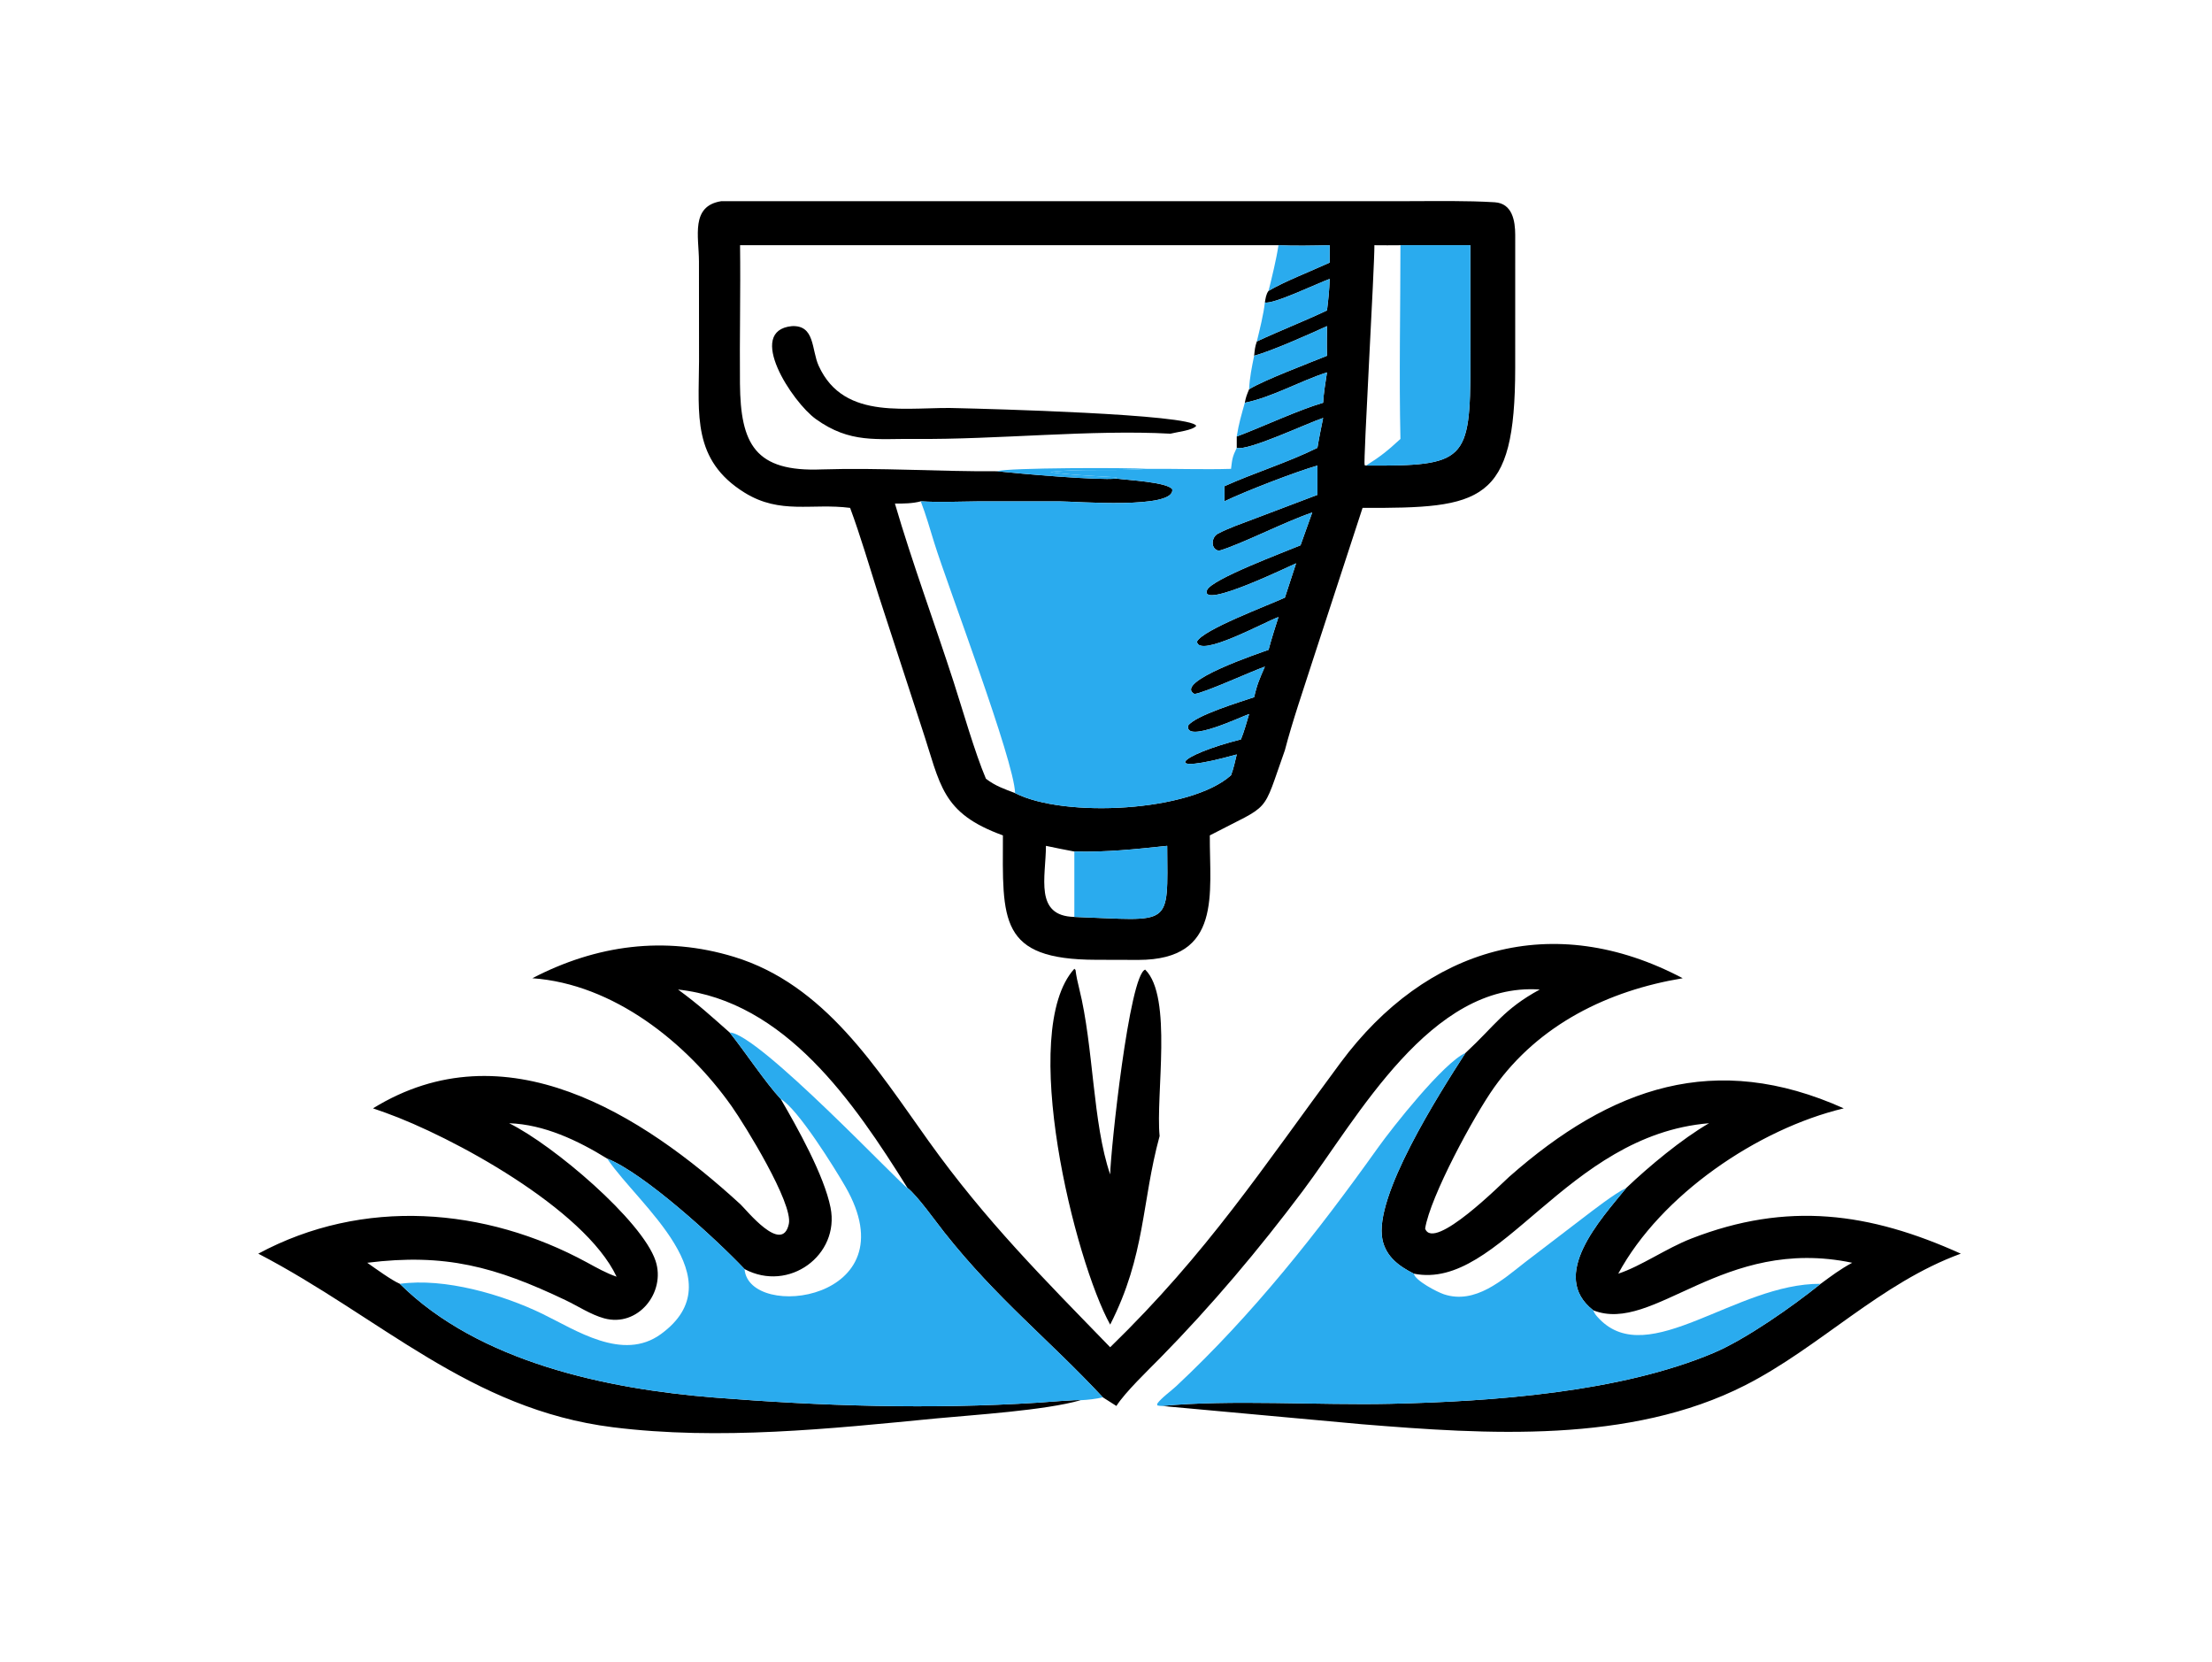 <?xml version="1.0" encoding="utf-8" ?><svg xmlns="http://www.w3.org/2000/svg" xmlns:xlink="http://www.w3.org/1999/xlink" width="366" height="275" viewBox="0 0 366 275"><path transform="matrix(0.537 0 0 0.537 6.10352e-05 0)" d="M261.938 156.456C250.18 154.935 240.447 158.576 229.466 151.793C213.261 141.784 215.3 127.646 215.389 111.278L215.365 80.5C215.331 72.825 212.722 63.479 222.228 61.978L434.067 61.969C442.847 61.961 451.778 61.779 460.539 62.309C466.036 62.642 466.857 68.136 466.87 72.326L466.865 113.374C466.851 155.011 456.551 156.577 419.836 156.456L404.604 203.077C401.783 211.881 398.187 222.297 395.902 231.106C388.636 251.498 392.034 247.27 372.769 257.347C372.672 275.208 376.657 295.65 350.799 295.708L337.766 295.672C307.653 295.62 308.944 283.439 309.018 257.347C289.921 250.422 289.871 241.793 284.066 224.345L270.693 183.34C267.914 174.617 265.105 164.984 261.938 156.456ZM431.503 75.542C428.826 75.559 426.159 75.585 423.481 75.542C423.538 82.161 420.014 142.607 420.469 143.305L420.898 143.425C451.556 143.574 453.061 142.164 453.062 111.829L453.046 75.542L431.503 75.542ZM393.92 75.542L228.026 75.542C228.209 89.741 227.864 103.972 227.997 118.17C228.171 136.75 232.599 145.46 253.254 144.604C271.282 144.04 289.212 145.293 307.227 145.174C314.412 145.932 338.321 148.044 343.982 147.431C347.581 147.916 359.453 148.491 361.184 150.68C362.332 157.013 331.339 154.442 326.214 154.442L301.137 154.457C295.156 154.505 289.715 154.792 283.704 154.436C281.28 155.112 278.259 155.148 275.745 155.134C281.057 173.296 287.983 192 293.838 210.086C296.593 218.596 300.384 231.913 303.787 239.897C306.763 242.164 309.318 242.997 312.768 244.316C327.836 252.026 366.794 250.117 379.307 238.817C380.084 236.777 380.557 234.548 381.07 232.418C356.822 239.163 362.771 232.727 382.36 227.778C383.378 225.262 384.109 222.574 384.879 219.966C382.605 220.69 365.164 229.092 366.067 223.556C368.253 220.409 382.205 216.21 386.424 214.776C387.328 210.786 388.113 209.089 389.734 205.357C385.635 206.798 370.771 213.58 368.032 213.781C361.349 210.089 388.429 201.065 390.867 200.187C391.793 196.733 392.829 193.495 393.92 190.088C389.778 191.536 369.431 202.823 368.808 197.668C370.484 194.026 390.787 186.471 395.902 184.1L399.355 173.531C397.808 174.138 369.805 187.861 371.894 181.838C373.059 178.479 396.005 169.981 400.719 167.981L404.329 157.874C395.694 160.813 382.49 167.647 375.627 169.659C372.941 169.254 373.155 165.505 375.272 164.399C378.74 162.586 382.598 161.286 386.267 159.892L405.927 152.44L405.927 143.425C399.248 145.321 383.562 151.39 377.261 154.436C377.326 153.02 377.268 151.235 377.261 149.788C386.472 145.626 396.757 142.494 405.927 137.955C406.422 134.88 407.069 131.811 407.682 128.756C402.893 130.321 384.39 139.083 381.07 137.955L381.07 134.471C388.91 131.525 400.062 126.281 407.682 124.072C407.839 121.055 408.424 117.731 408.874 114.719C400.557 117.371 391.988 122.381 383.551 124.072C383.892 122.246 384.182 121.613 384.879 119.903C389.316 117.152 403.351 111.843 408.874 109.595C408.779 106.597 408.85 103.475 408.874 100.466C403.87 102.768 391.828 108.145 386.424 109.595C386.616 107.803 386.659 106.884 387.264 105.179C394.415 101.834 401.754 99.001 408.874 95.626C409.306 92.092 409.6 89.469 409.697 85.924C406.047 87.229 392.157 93.904 389.734 93.169C389.963 91.864 390.088 90.641 390.867 89.6C395.467 86.84 404.407 83.334 409.697 80.898L409.697 75.542C405.009 75.658 398.532 75.792 393.92 75.542ZM331.027 262.32C328.175 261.754 325.097 261.2 322.278 260.568C322.25 270.179 318.597 282.193 331.027 282.469C361.36 283.514 359.783 286.133 359.637 260.568C349.884 261.61 340.901 262.568 331.027 262.32Z"/><path fill="#2AABEE" transform="matrix(0.537 0 0 0.537 6.10352e-05 0)" d="M431.503 75.542L453.046 75.542L453.062 111.829C453.061 142.164 451.556 143.574 420.898 143.425C425.403 140.607 427.589 138.825 431.503 135.217C431.065 115.937 431.498 94.949 431.503 75.542Z"/><path fill="#2AABEE" transform="matrix(0.537 0 0 0.537 6.10352e-05 0)" d="M393.92 75.542C398.532 75.792 405.009 75.658 409.697 75.542L409.697 80.898C404.407 83.334 395.467 86.84 390.867 89.6C391.939 85.269 393.278 79.889 393.92 75.542Z"/><path fill="#2AABEE" transform="matrix(0.537 0 0 0.537 6.10352e-05 0)" d="M387.264 105.179C388.164 101.428 389.312 96.946 389.734 93.169C392.157 93.904 406.047 87.229 409.697 85.924C409.6 89.469 409.306 92.092 408.874 95.626C401.754 99.001 394.415 101.834 387.264 105.179Z"/><path transform="matrix(0.537 0 0 0.537 6.10352e-05 0)" d="M360.617 133.601C336.509 132.265 307.043 135.462 281.873 135.216C270.17 135.102 261.917 136.677 251.375 129.093C244.098 123.858 229.664 101.86 244.008 100.466C251.172 100.133 249.992 107.731 252.257 112.699C260.171 130.059 280.175 125.092 295.396 125.744C303.156 125.919 367.15 127.555 368.583 131.19C367.461 132.585 362.736 133.062 360.617 133.601Z"/><path fill="#2AABEE" transform="matrix(0.537 0 0 0.537 6.10352e-05 0)" d="M386.424 109.595C391.828 108.145 403.87 102.768 408.874 100.466C408.85 103.475 408.779 106.597 408.874 109.595C403.351 111.843 389.316 117.152 384.879 119.903C385.046 116.242 385.707 113.164 386.424 109.595Z"/><path fill="#2AABEE" transform="matrix(0.537 0 0 0.537 6.10352e-05 0)" d="M383.551 124.072C391.988 122.381 400.557 117.371 408.874 114.719C408.424 117.731 407.839 121.055 407.682 124.072C400.062 126.281 388.91 131.525 381.07 134.471L381.099 134.274C381.693 130.508 382.519 127.765 383.551 124.072Z"/><path fill="#2AABEE" transform="matrix(0.537 0 0 0.537 6.10352e-05 0)" d="M379.307 144.433C379.678 141.361 379.716 140.749 381.07 137.955C384.39 139.083 402.893 130.321 407.682 128.756C407.069 131.811 406.422 134.88 405.927 137.955C396.757 142.494 386.472 145.626 377.261 149.788C377.268 151.235 377.326 153.02 377.261 154.436C383.562 151.39 399.248 145.321 405.927 143.425L405.927 152.44L386.267 159.892C382.598 161.286 378.74 162.586 375.272 164.399C373.155 165.505 372.941 169.254 375.627 169.659C382.49 167.647 395.694 160.813 404.329 157.874L400.719 167.981C396.005 169.981 373.059 178.479 371.894 181.838C369.805 187.861 397.808 174.138 399.355 173.531L395.902 184.1C390.787 186.471 370.484 194.026 368.808 197.668C369.431 202.823 389.778 191.536 393.92 190.088C392.829 193.495 391.793 196.733 390.867 200.187C388.429 201.065 361.349 210.089 368.032 213.781C370.771 213.58 385.635 206.798 389.734 205.357C388.113 209.089 387.328 210.786 386.424 214.776C382.205 216.21 368.253 220.409 366.067 223.556C365.164 229.092 382.605 220.69 384.879 219.966C384.109 222.574 383.378 225.262 382.36 227.778C362.771 232.727 356.822 239.163 381.07 232.418C380.557 234.548 380.084 236.777 379.307 238.817C366.794 250.117 327.836 252.026 312.768 244.316C312.526 234.337 291.933 180.357 287.869 167.228C286.58 163.063 285.279 158.479 283.704 154.436C289.715 154.792 295.156 154.505 301.137 154.457L326.214 154.442C331.339 154.442 362.332 157.013 361.184 150.68C359.453 148.491 347.581 147.916 343.982 147.431L343.84 147.015C340.416 146.855 326.474 146.118 323.685 145.382C333.158 144.276 343.561 145.224 353.337 144.433C361.846 144.355 370.894 144.691 379.307 144.433Z"/><path fill="#2AABEE" transform="matrix(0.537 0 0 0.537 6.10352e-05 0)" d="M353.337 144.433C343.561 145.224 333.158 144.276 323.685 145.382C326.474 146.118 340.416 146.855 343.84 147.015L343.982 147.431C338.321 148.044 314.412 145.932 307.227 145.174C310.178 144.042 348.133 144.036 353.337 144.433Z"/><path fill="#2AABEE" transform="matrix(0.537 0 0 0.537 6.10352e-05 0)" d="M331.027 262.32C340.901 262.568 349.884 261.61 359.637 260.568C359.783 286.133 361.36 283.514 331.027 282.469L331.027 262.32Z"/><path transform="matrix(0.537 0 0 0.537 6.10352e-05 0)" d="M208.925 304.832C215.413 309.602 218.867 312.817 224.834 318.078C229.557 323.971 235.912 333.585 240.557 338.549C245.697 347.372 253.932 362.071 255.912 372.028C258.814 386.618 243.104 398.262 229.41 390.946C220.567 381.616 198.514 361.465 187.1 356.918C178.031 351.324 167.645 346.384 156.876 346.021C170.569 352.783 197.856 376.005 201.991 388.402C205.233 398.121 196.587 408.993 186.136 406.116C182.03 404.986 178.074 402.343 174.216 400.506C152.658 390.236 137.177 386 113.157 389.005C115.698 390.781 120.618 394.374 123.203 395.493C147.594 419.659 187.149 427.895 219.977 430.514C253.123 433.158 286.609 434.201 319.827 432.101C321.271 432.01 332.457 431.098 332.939 431.349C322.072 434.484 299.961 435.865 288.48 436.955C255.836 440.137 221.593 443.772 188.838 439.675C144.833 434.171 117.245 405.792 79.586 386.2C111.808 368.858 149.492 371.846 180.87 388.911C183.79 390.499 186.85 392.24 189.986 393.293C180.094 372.325 139.301 350.131 118.725 342.763L114.926 341.434C155.566 316.394 197.735 343.104 228.149 370.999C229.919 372.622 241.002 386.624 243.059 377.034C244.415 370.711 229.538 346.603 225.438 340.796C211.551 321.126 188.973 303.089 164.027 301.352C183.74 291.1 204.734 288.229 226.156 294.759C254.184 303.302 270.075 329.105 286.18 351.597C303.826 376.238 321.521 393.844 342.068 415.029C372.14 385.793 388.842 360.011 413.038 327.39C439.443 291.79 478.508 280.222 518.474 301.352C495.484 305.163 474.234 315.577 460.449 334.889C454.155 343.706 440.665 368.671 439.113 378.476C441.739 385.713 462.877 364.405 464.996 362.536C496.484 334.773 528.489 323.675 568.104 341.434C541.592 347.771 511.738 368.09 498.618 392.363C505.644 390.064 513.383 384.568 521.1 381.562C550.693 370.035 576.039 373.49 604.168 386.2C579.366 395.256 560.694 415.046 537.752 426.727C502.177 444.84 457.987 441.871 419.57 438.74L357.991 433.114C379.275 431.091 406.135 432.938 428.412 432.447C460.002 431.75 499.314 428.892 527.986 416.777C537.973 412.557 552.428 402.37 560.978 395.493C564.371 392.994 566.987 391.014 570.699 389.005C530.78 380.63 509.595 411.014 490.927 403.659C477.162 392.984 493.099 375.755 501.103 365.95C508.062 359.319 518.27 350.823 526.589 346.021C482.46 349.645 462.25 397.688 435.63 392.363C431.099 390.09 427.042 387.15 425.948 381.823C423.239 368.63 443.241 337.255 451.554 324.352L451.795 324.132C460.646 315.935 463.273 310.911 474.432 304.832C440.807 302.485 418.325 344.334 401.445 366.841C387.869 384.944 373.344 402.171 357.483 418.323C353.654 422.222 346.778 428.776 343.982 433.114L339.819 430.464C323.238 412.652 307.337 400.304 290.983 379.665C288.34 376.33 282.672 368.326 279.619 365.95C263.13 339.595 241.989 308.469 208.925 304.832Z"/><path transform="matrix(0.537 0 0 0.537 6.10352e-05 0)" d="M342.068 408.052C331.228 388.505 313.558 317.716 331.027 298.44L331.387 298.79C331.631 300.762 332.06 302.666 332.54 304.594C336.998 322.498 336.625 345.935 342.068 361.799C342.209 354.34 347.944 300.27 352.857 298.698C361.395 307.065 356.045 337.39 357.301 349.961C351.705 370.451 353.011 386.589 342.068 408.052Z"/><path fill="#2AABEE" transform="matrix(0.537 0 0 0.537 6.10352e-05 0)" d="M224.834 318.078C233.541 318.129 278.044 365.51 279.619 365.95C282.672 368.326 288.34 376.33 290.983 379.665C307.337 400.304 323.238 412.652 339.819 430.464C337.561 430.967 335.251 431.24 332.939 431.349C332.457 431.098 321.271 432.01 319.827 432.101C286.609 434.201 253.123 433.158 219.977 430.514C187.149 427.895 147.594 419.659 123.203 395.493C137.001 393.566 154.87 398.804 167.063 404.705C177.406 409.71 191.878 419.554 203.649 410.971C226.835 394.064 196.814 371.244 187.336 357.271L187.1 356.918C198.514 361.465 220.567 381.616 229.41 390.946C230.692 407.039 280.745 400.746 260.483 365.559C257.189 359.838 245.865 341.612 240.557 338.549C235.912 333.585 229.557 323.971 224.834 318.078Z"/><path fill="#2AABEE" transform="matrix(0.537 0 0 0.537 6.10352e-05 0)" d="M357.991 433.114C357.297 433.099 357.249 433.069 356.562 432.942L356.602 432.363C357.872 430.603 360.75 428.583 362.463 426.979C386.065 404.877 405.84 379.838 424.559 353.587C429.065 347.269 444.77 327.388 451.554 324.352C443.241 337.255 423.239 368.63 425.948 381.823C427.042 387.15 431.099 390.09 435.63 392.363C436.013 394.479 442.796 398.015 444.913 398.716C454.548 401.909 462.923 394.291 469.951 388.812L487.35 375.508C490.58 373.053 497.521 367.611 501.103 365.95C493.099 375.755 477.162 392.984 490.927 403.659C491.295 404.743 492.021 405.506 492.813 406.324C508.04 422.067 534.967 395.266 560.978 395.493C552.428 402.37 537.973 412.557 527.986 416.777C499.314 428.892 460.002 431.75 428.412 432.447C406.135 432.938 379.275 431.091 357.991 433.114Z"/></svg>